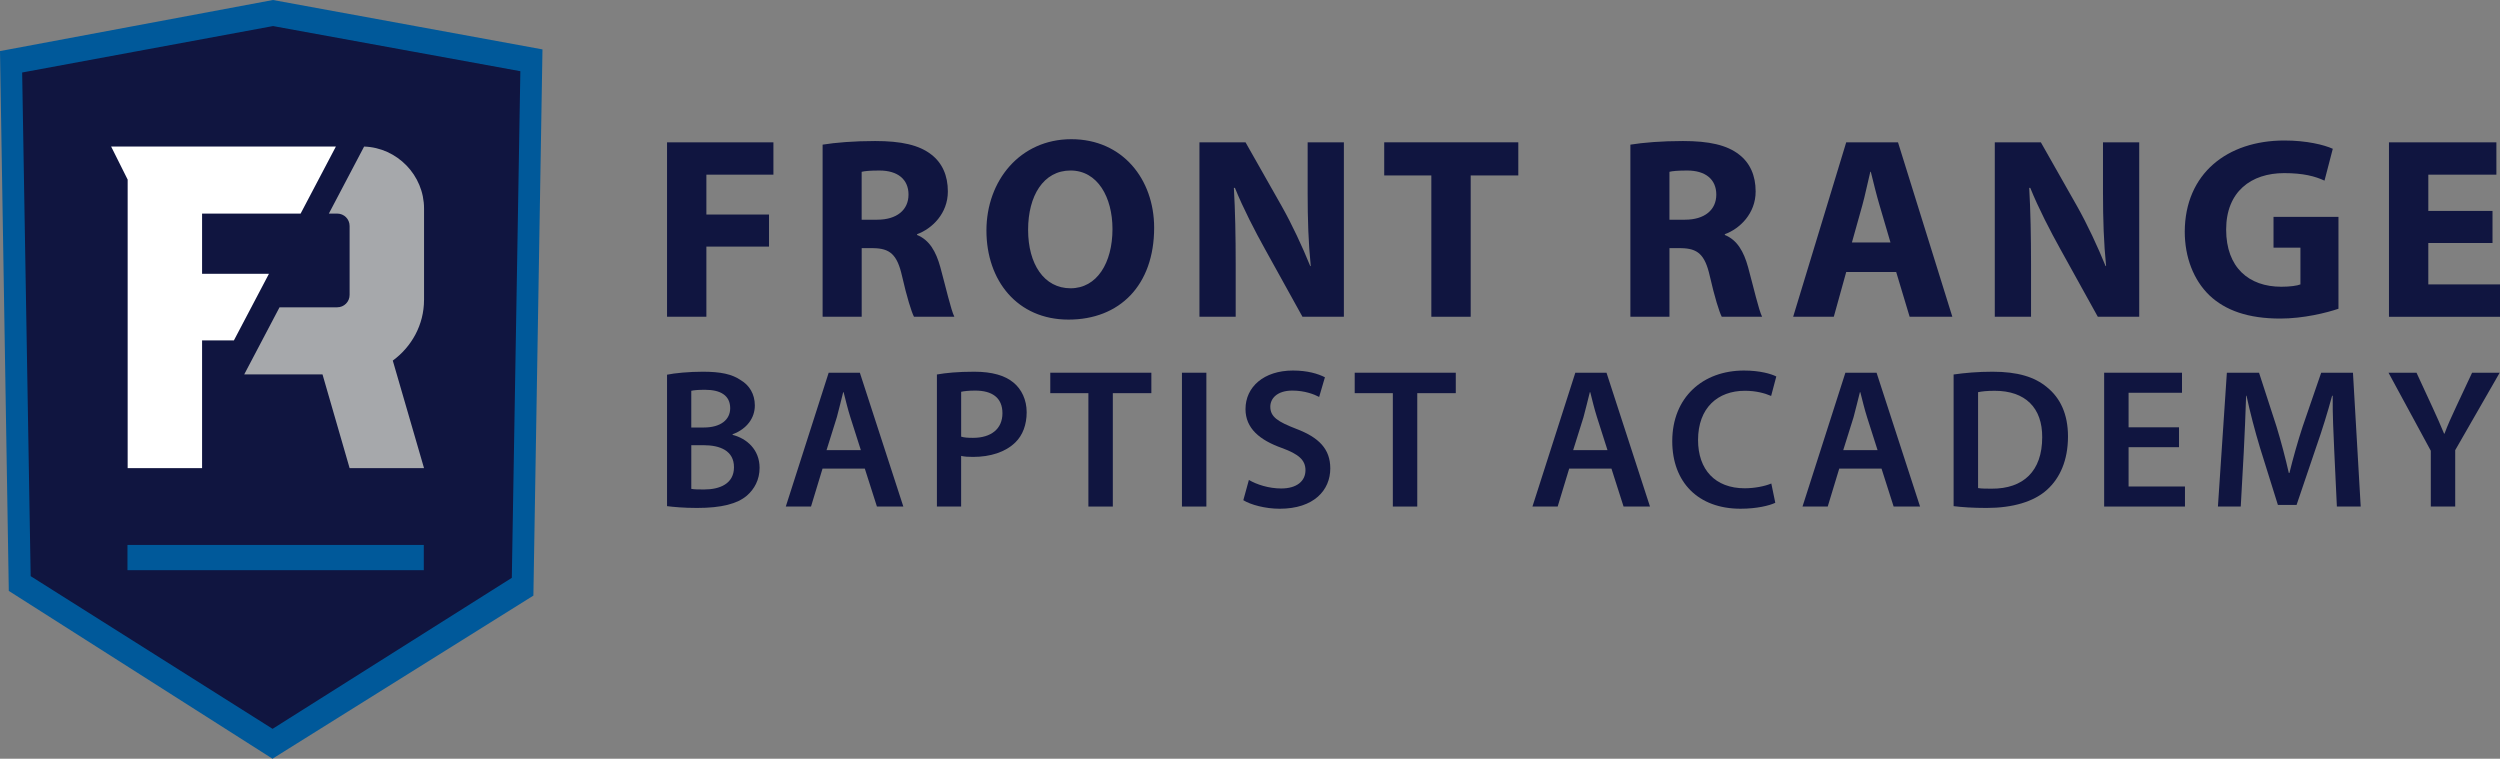 <?xml version="1.0" encoding="UTF-8"?>
<svg id="Layer_2" data-name="Layer 2" xmlns="http://www.w3.org/2000/svg" viewBox="0 0 1378.68 418.41">
  <rect x="0" y="0" width="1378.68" height="418.41" fill="#808080" stroke="none"/>
  <defs>
    <style>
      .cls-1 {
        fill: #101540;
      }

      .cls-1, .cls-2, .cls-3, .cls-4 {
        stroke-width: 0px;
      }

      .cls-2 {
        fill: #a6a8ab;
      }

      .cls-3 {
        fill: #fff;
      }

      .cls-4 {
        fill: #00599a;
      }
    </style>
  </defs>
  <g id="Layer_1-2" data-name="Layer 1">
    <g>
      <polygon class="cls-1" points="148.61 13.61 11.3 39.02 16.05 320.52 149.58 404.8 283.11 320.52 287.86 39.02 148.61 13.61"/>
      <rect class="cls-4" x="70.3" y="300.52" width="163.41" height="13.92"/>
      <path class="cls-4" d="m150.54,0L0,28.17l4.85,297.7,145.42,92.54,143.88-89.95,5.01-301.22L150.54,0Zm131.71,318.66l-131.93,83.27L16.91,317.73,12.22,39.98,150.58,14.37l136.38,24.89-4.71,279.4Z"/>
      <g>
        <path class="cls-2" d="m233.85,165.42v-50.42c0-18.36-14.82-33.56-33.05-34.18l-19.45,36.97h4.61c3.8,0,6.84,3.04,6.84,6.84v38c0,3.8-3.04,6.84-6.84,6.84h-31.81l-19.46,36.99h43.16l14.95,51.69h41.04l-17.23-59.29c10.39-7.6,17.23-19.76,17.23-33.44Z"/>
        <polygon class="cls-3" points="148.32 150.98 111.44 150.98 111.44 117.79 156.92 117.79 165.78 117.79 185.24 80.8 177.44 80.8 61.28 80.8 70.4 99.04 70.4 258.15 111.44 258.15 111.44 187.72 128.99 187.72 148.32 150.98"/>
      </g>
      <g>
        <path class="cls-1" d="m367.86,78.48h58.66v17.84h-36.97v21.98h34.54v17.7h-34.54v38.68h-21.7v-96.2Z"/>
        <path class="cls-1" d="m453.64,79.77c6.99-1.14,17.27-2,28.97-2,14.27,0,24.26,2.14,31.12,7.56,5.85,4.57,8.99,11.42,8.99,20.27,0,12.13-8.71,20.55-16.98,23.55v.43c6.71,2.71,10.42,8.99,12.85,17.84,3,10.99,5.85,23.55,7.71,27.26h-22.27c-1.43-2.85-3.85-10.56-6.57-22.41-2.71-12.13-6.85-15.27-15.84-15.42h-6.42v37.82h-21.55v-94.92Zm21.55,41.39h8.56c10.85,0,17.27-5.42,17.27-13.85s-5.99-13.27-15.99-13.27c-5.28,0-8.28.29-9.85.71v26.41Z"/>
        <path class="cls-1" d="m636.48,125.58c0,31.69-18.98,50.67-47.24,50.67s-45.25-21.55-45.25-49.1,18.56-50.39,46.82-50.39,45.67,22.12,45.67,48.82Zm-69.51,1.14c0,18.98,8.85,32.26,23.41,32.26s23.12-13.99,23.12-32.69c0-17.41-8.14-32.26-23.12-32.26s-23.41,13.99-23.41,32.69Z"/>
        <path class="cls-1" d="m661.46,174.68v-96.2h25.41l19.98,35.26c5.71,10.13,11.28,22.12,15.7,32.97h.29c-1.29-12.7-1.71-25.69-1.71-40.25v-27.98h19.98v96.2h-22.84l-20.55-37.11c-5.71-10.28-12.13-22.69-16.7-33.97h-.57c.72,12.85,1,26.41,1,42.11v28.97h-19.98Z"/>
        <path class="cls-1" d="m789.34,96.75h-25.98v-18.27h73.94v18.27h-26.26v77.93h-21.7v-77.93Z"/>
        <path class="cls-1" d="m899.11,79.77c6.99-1.14,17.27-2,28.97-2,14.27,0,24.27,2.14,31.12,7.56,5.85,4.57,8.99,11.42,8.99,20.27,0,12.13-8.71,20.55-16.99,23.55v.43c6.71,2.71,10.42,8.99,12.84,17.84,3,10.99,5.85,23.55,7.71,27.26h-22.26c-1.43-2.85-3.85-10.56-6.57-22.41-2.71-12.13-6.85-15.27-15.84-15.42h-6.42v37.82h-21.55v-94.92Zm21.55,41.39h8.56c10.85,0,17.27-5.42,17.27-13.85s-6-13.27-15.99-13.27c-5.28,0-8.28.29-9.85.71v26.41Z"/>
        <path class="cls-1" d="m1018.14,149.99l-6.85,24.69h-22.41l29.26-96.2h28.55l29.97,96.2h-23.55l-7.42-24.69h-27.55Zm24.41-16.27l-6-20.41c-1.71-5.71-3.43-12.85-4.85-18.55h-.28c-1.43,5.71-2.86,12.99-4.43,18.55l-5.71,20.41h21.27Z"/>
        <path class="cls-1" d="m1100.07,174.68v-96.2h25.4l19.99,35.26c5.71,10.13,11.28,22.12,15.7,32.97h.29c-1.28-12.7-1.71-25.69-1.71-40.25v-27.98h19.98v96.2h-22.84l-20.55-37.11c-5.71-10.28-12.13-22.69-16.7-33.97h-.57c.72,12.85,1,26.41,1,42.11v28.97h-19.98Z"/>
        <path class="cls-1" d="m1289.62,170.26c-6.71,2.28-19.41,5.42-32.12,5.42-17.55,0-30.26-4.42-39.11-12.85-8.71-8.42-13.56-20.98-13.56-35.11.14-31.97,23.41-50.24,54.95-50.24,12.42,0,21.98,2.43,26.69,4.57l-4.57,17.56c-5.28-2.43-11.71-4.14-22.27-4.14-18.13,0-31.97,10.14-31.97,31.12s12.56,31.54,30.4,31.54c4.85,0,8.85-.57,10.56-1.29v-20.27h-14.84v-16.99h35.82v50.67Z"/>
        <path class="cls-1" d="m1374.54,134.01h-35.4v22.84h39.54v17.84h-61.23v-96.2h59.24v17.84h-37.54v19.98h35.4v17.7Z"/>
      </g>
      <g>
        <path class="cls-1" d="m367.86,206.63c4.27-.88,12.05-1.64,19.71-1.64,9.85,0,16.1,1.31,21.03,4.71,4.6,2.74,7.67,7.56,7.67,13.91,0,6.79-4.27,12.92-12.27,15.88v.33c7.78,1.97,14.89,8.1,14.89,18.18,0,6.57-2.85,11.72-7.01,15.33-5.26,4.49-13.91,6.79-27.49,6.79-7.45,0-13.03-.55-16.54-.99v-72.49Zm13.36,29.13h6.9c9.42,0,14.56-4.38,14.56-10.62,0-7.01-5.26-10.18-13.8-10.18-3.94,0-6.24.22-7.66.55v20.26Zm0,33.84c1.75.33,4.05.33,7.12.33,8.65,0,16.43-3.18,16.43-12.26s-7.56-12.16-16.86-12.16h-6.68v24.09Z"/>
        <path class="cls-1" d="m453.6,258.43l-6.35,20.92h-13.91l23.65-73.81h17.19l23.98,73.81h-14.56l-6.68-20.92h-23.33Zm21.14-10.18l-5.8-18.18c-1.42-4.49-2.63-9.53-3.72-13.8h-.22c-1.1,4.27-2.3,9.42-3.5,13.8l-5.69,18.18h18.95Z"/>
        <path class="cls-1" d="m516.68,206.52c4.93-.88,11.61-1.53,20.59-1.53,9.86,0,16.97,2.08,21.68,6.02,4.38,3.61,7.23,9.42,7.23,16.32s-2.19,12.7-6.24,16.64c-5.48,5.37-13.8,8-23.33,8-2.52,0-4.71-.11-6.57-.55v27.92h-13.36v-72.82Zm13.36,34.28c1.75.55,3.83.66,6.57.66,10.08,0,16.21-5.04,16.21-13.58s-5.69-12.48-15-12.48c-3.72,0-6.35.33-7.77.66v24.75Z"/>
        <path class="cls-1" d="m600.23,216.82h-21.03v-11.28h55.74v11.28h-21.25v62.53h-13.47v-62.53Z"/>
        <path class="cls-1" d="m665.28,205.54v73.81h-13.47v-73.81h13.47Z"/>
        <path class="cls-1" d="m688.72,264.67c4.27,2.52,10.95,4.71,17.85,4.71,8.54,0,13.36-4.05,13.36-10.07,0-5.58-3.72-8.87-13.03-12.26-12.26-4.38-20.04-10.84-20.04-21.46,0-12.16,10.07-21.25,26.17-21.25,7.99,0,13.79,1.75,17.63,3.72l-3.18,10.84c-2.74-1.42-7.88-3.5-14.78-3.5-8.54,0-12.16,4.49-12.16,8.87,0,5.69,4.27,8.32,14.13,12.16,12.81,4.82,18.95,11.28,18.95,21.9,0,11.94-8.98,22.23-27.92,22.23-7.89,0-15.99-2.19-20.04-4.71l3.07-11.17Z"/>
        <path class="cls-1" d="m768.11,216.82h-21.03v-11.28h55.74v11.28h-21.24v62.53h-13.47v-62.53Z"/>
        <path class="cls-1" d="m865.36,258.43l-6.35,20.92h-13.91l23.65-73.81h17.19l23.98,73.81h-14.57l-6.68-20.92h-23.33Zm21.13-10.18l-5.8-18.18c-1.43-4.49-2.63-9.53-3.72-13.8h-.22c-1.09,4.27-2.3,9.42-3.5,13.8l-5.7,18.18h18.94Z"/>
        <path class="cls-1" d="m979.03,277.27c-3.18,1.53-10.18,3.28-19.16,3.28-23.43,0-37.67-14.67-37.67-37.23,0-24.31,16.97-38.98,39.53-38.98,8.87,0,15.11,1.86,17.85,3.28l-2.85,10.73c-3.5-1.53-8.43-2.85-14.46-2.85-15,0-25.84,9.42-25.84,27.16,0,16.32,9.42,26.61,25.73,26.61,5.37,0,11.06-1.1,14.67-2.63l2.19,10.62Z"/>
        <path class="cls-1" d="m1014.29,258.43l-6.35,20.92h-13.91l23.65-73.81h17.19l23.99,73.81h-14.57l-6.68-20.92h-23.33Zm21.14-10.18l-5.8-18.18c-1.42-4.49-2.63-9.53-3.72-13.8h-.22c-1.1,4.27-2.3,9.42-3.5,13.8l-5.7,18.18h18.95Z"/>
        <path class="cls-1" d="m1077.37,206.52c6.02-.88,13.47-1.53,21.46-1.53,13.8,0,23.21,2.85,30,8.54,7.23,5.8,11.61,14.67,11.61,27.16,0,13.25-4.49,23-11.5,29.35-7.34,6.68-19.05,10.08-33.4,10.08-7.78,0-13.69-.44-18.18-.99v-72.6Zm13.47,62.64c1.86.33,4.71.33,7.45.33,17.52.11,27.93-9.64,27.93-28.36.11-16.21-9.31-25.62-26.17-25.62-4.27,0-7.23.33-9.2.77v52.89Z"/>
        <path class="cls-1" d="m1201.66,246.61h-27.81v21.68h31.1v11.06h-44.57v-73.81h42.93v11.06h-29.46v19.05h27.81v10.95Z"/>
        <path class="cls-1" d="m1287.3,249.23c-.44-9.53-.99-21.03-.88-30.99h-.33c-2.41,8.98-5.48,18.94-8.76,28.25l-10.84,31.98h-10.29l-9.86-31.54c-2.85-9.42-5.48-19.49-7.45-28.69h-.22c-.33,9.64-.77,21.36-1.32,31.43l-1.64,29.68h-12.59l4.93-73.81h17.74l9.64,29.68c2.63,8.65,4.93,17.41,6.79,25.62h.33c1.97-7.99,4.49-17.08,7.34-25.73l10.18-29.57h17.52l4.27,73.81h-13.14l-1.42-30.12Z"/>
        <path class="cls-1" d="m1340.52,279.35v-30.77l-23.33-43.04h15.44l8.76,18.94c2.52,5.48,4.38,9.64,6.46,14.68h.22c1.75-4.71,3.83-9.31,6.35-14.68l8.87-18.94h15.22l-24.53,42.71v31.1h-13.47Z"/>
      </g>
    </g>
  </g>
</svg>